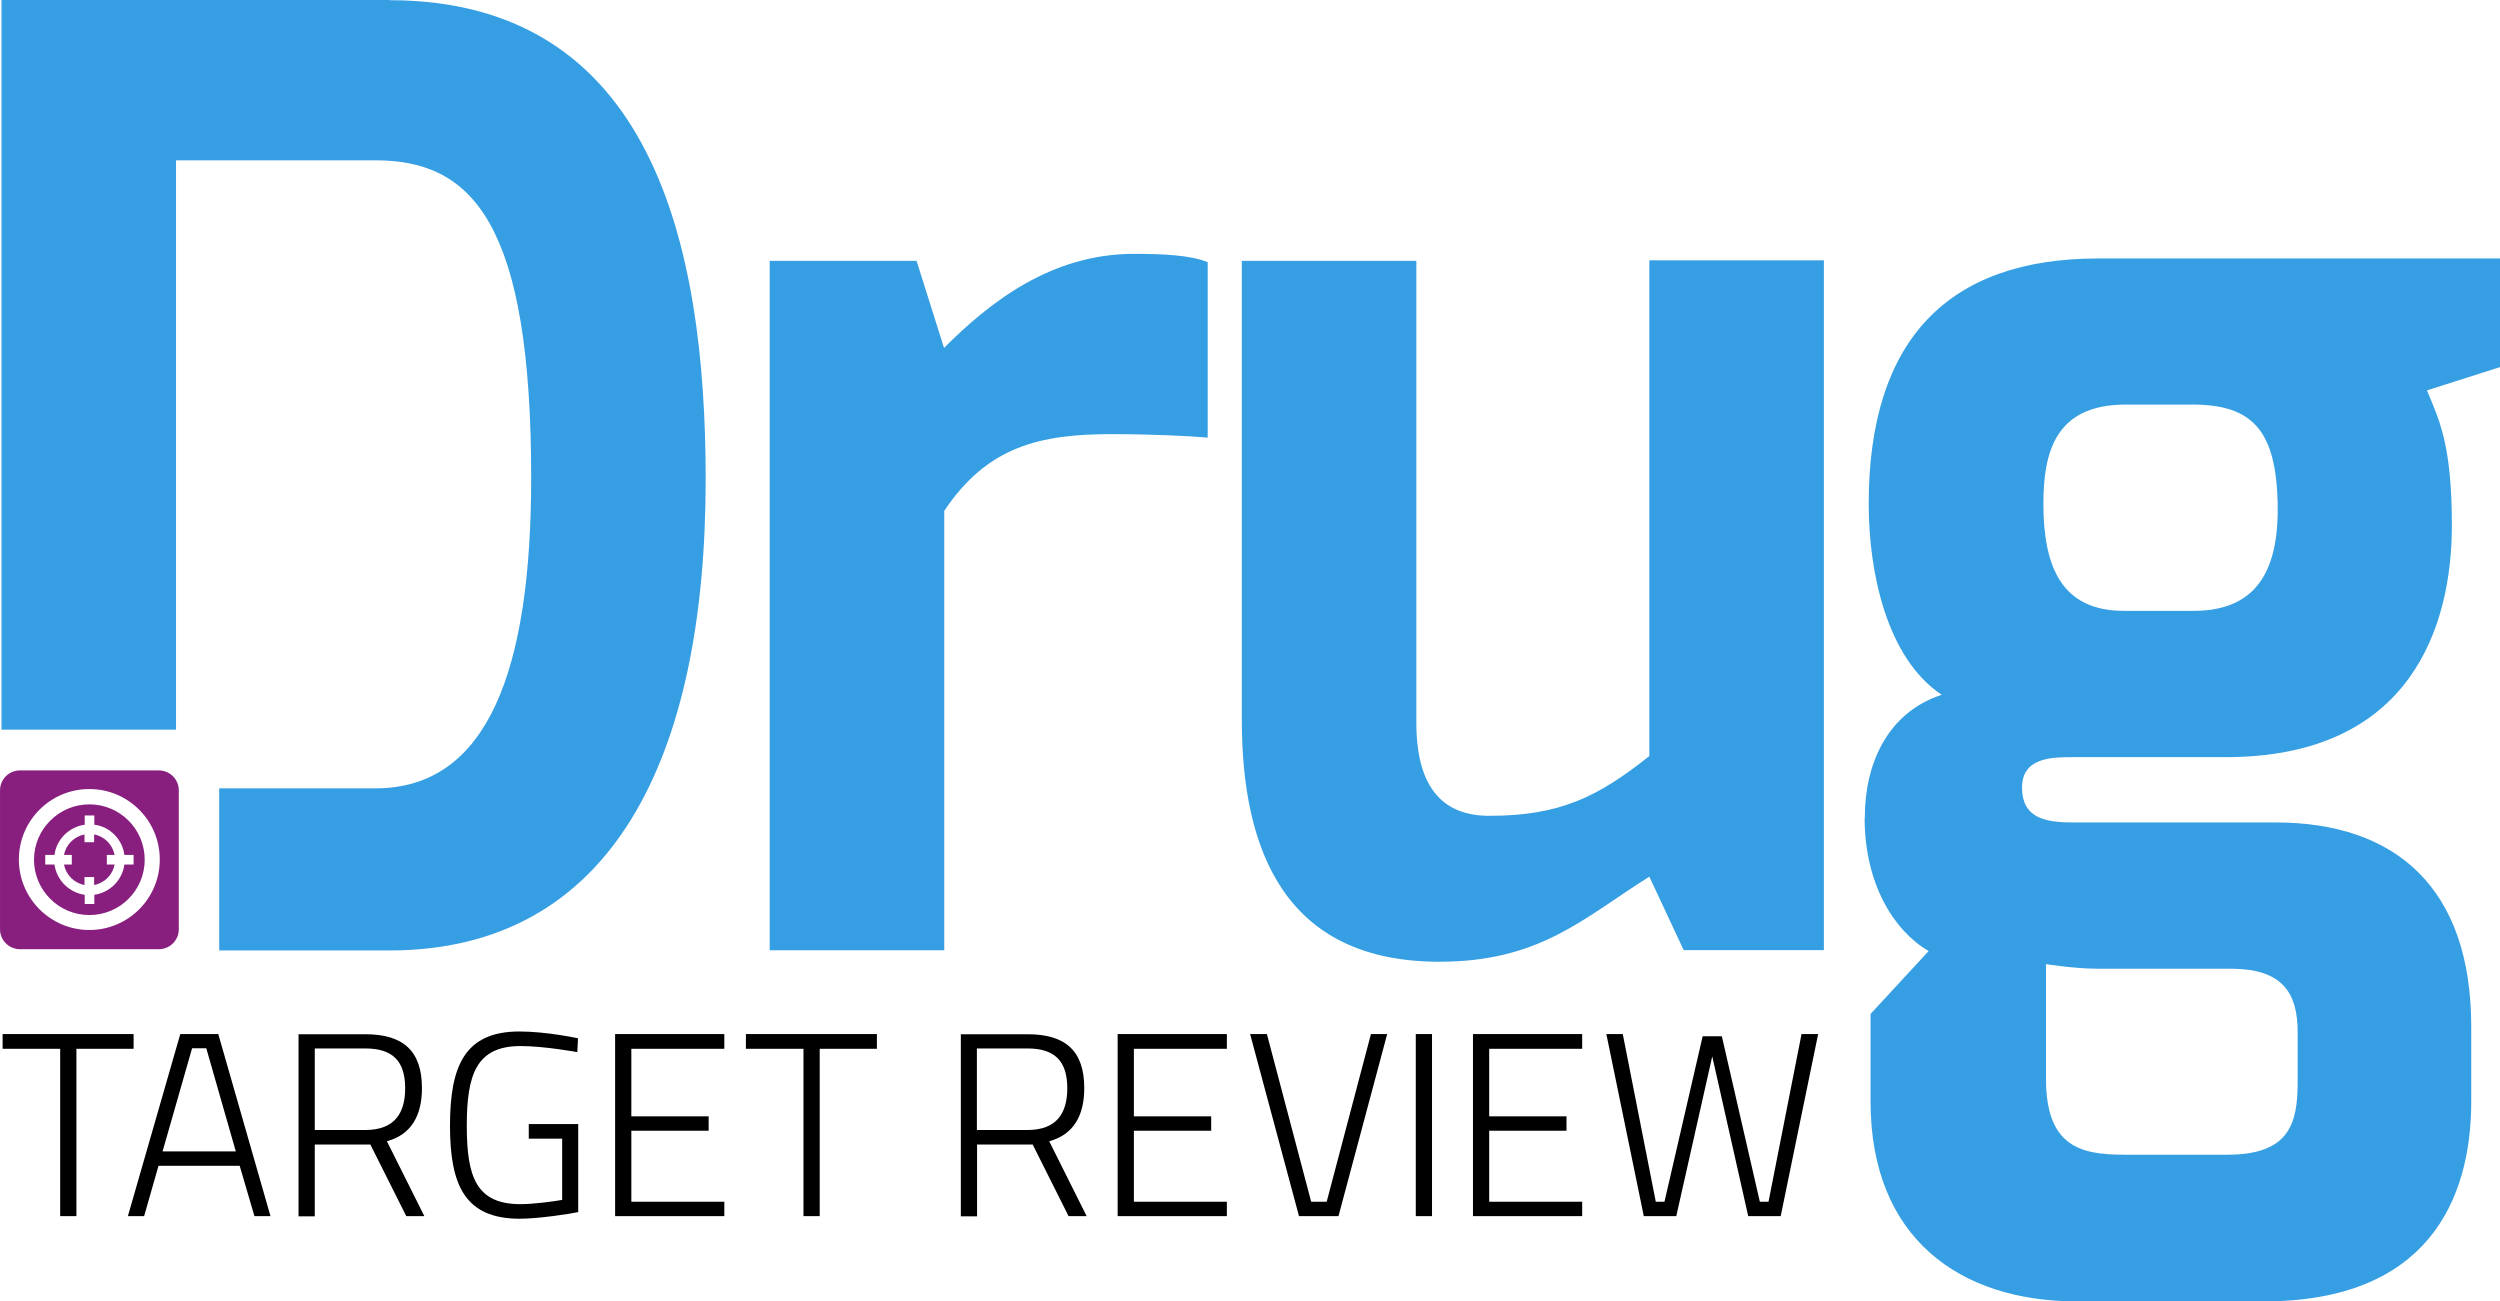 <?xml version="1.0" encoding="UTF-8" standalone="no"?>
<svg
   id="Layer_1"
   viewBox="0 0 144.32 75.11"
   version="1.1"
   sodipodi:docname="DTR_Logo-02.svg"
   width="144.32"
   height="75.11"
   inkscape:version="1.4.2 (ebf0e94, 2025-05-08)"
   xmlns:inkscape="http://www.inkscape.org/namespaces/inkscape"
   xmlns:sodipodi="http://sodipodi.sourceforge.net/DTD/sodipodi-0.dtd"
   xmlns="http://www.w3.org/2000/svg"
   xmlns:svg="http://www.w3.org/2000/svg">
  <sodipodi:namedview
     id="namedview8"
     pagecolor="#505050"
     bordercolor="#eeeeee"
     borderopacity="1"
     inkscape:showpageshadow="0"
     inkscape:pageopacity="0"
     inkscape:pagecheckerboard="0"
     inkscape:deskcolor="#505050"
     inkscape:zoom="5.1896831"
     inkscape:cx="83.627458"
     inkscape:cy="36.900134"
     inkscape:window-width="1920"
     inkscape:window-height="1009"
     inkscape:window-x="1912"
     inkscape:window-y="-8"
     inkscape:window-maximized="1"
     inkscape:current-layer="Layer_1" />
  <defs
     id="defs1">
    <style
       id="style1">.cls-1{fill:#881f7f;}.cls-1,.cls-2,.cls-3{stroke-width:0px;}.cls-2{fill:#000;}.cls-3{fill:#369fe3;}</style>
  </defs>
  <g
     id="g8"
     transform="matrix(1.065,0,0,1.065,-4.652,-4.983)">
    <path
       class="cls-2"
       d="m 4.51,61.53 h 3.12 v 9.07 h 0.88 v -9.07 h 3.1 v -0.8 h -7.1 z m 6.79,9.07 h 0.88 l 0.78,-2.73 h 4.4 l 0.8,2.73 h 0.87 L 16.2,60.73 h -2.06 z m 3.48,-9.1 h 0.77 l 1.6,5.59 h -3.97 z m 9.66,5.21 1.95,3.89 h 0.98 l -2.03,-4.06 c 1.32,-0.36 1.9,-1.39 1.9,-2.88 0,-2.04 -1.04,-2.92 -3.07,-2.92 h -3.62 v 9.87 h 0.88 v -3.89 h 3.01 z m 1.89,-3.04 c 0,1.32 -0.55,2.26 -2.16,2.26 h -2.74 v -4.42 h 2.74 c 1.48,0 2.16,0.68 2.16,2.16 m 6.69,2.73 h 1.82 v 3.32 c -0.47,0.08 -1.52,0.23 -2.26,0.23 -2.4,0 -2.91,-1.48 -2.91,-4.25 0,-2.77 0.51,-4.32 2.92,-4.32 1.29,0 3.07,0.33 3.07,0.33 l 0.04,-0.75 c 0,0 -1.69,-0.37 -3.18,-0.37 -2.98,0 -3.76,1.9 -3.76,5.11 0,3.21 0.8,5.04 3.78,5.04 1.02,0 2.78,-0.27 3.17,-0.36 v -4.77 h -2.68 v 0.78 z m 4.69,4.2 h 5.92 v -0.78 h -5.04 v -3.85 h 4.19 v -0.78 h -4.19 v -3.66 h 5.04 v -0.8 h -5.92 z m 7.09,-9.07 h 3.12 v 9.07 h 0.88 v -9.07 h 3.1 v -0.8 h -7.1 z m 15.54,5.18 1.95,3.89 h 0.98 l -2.03,-4.06 c 1.32,-0.36 1.9,-1.39 1.9,-2.88 0,-2.04 -1.04,-2.92 -3.07,-2.92 h -3.62 v 9.87 h 0.88 v -3.89 h 3.01 z m 1.88,-3.04 c 0,1.32 -0.55,2.26 -2.16,2.26 h -2.74 v -4.42 h 2.74 c 1.48,0 2.16,0.68 2.16,2.16 m 2.73,6.93 h 5.92 v -0.78 h -5.04 v -3.85 h 4.19 v -0.78 h -4.19 v -3.66 h 5.04 v -0.8 h -5.92 z m 13.73,-9.87 -2.4,9.09 h -0.84 l -2.4,-9.09 h -0.91 l 2.65,9.87 h 2.14 l 2.64,-9.87 h -0.89 z m 2.43,9.87 h 0.88 v -9.87 h -0.88 z m 3.1,0 h 5.92 v -0.78 h -5.04 v -3.85 h 4.19 v -0.78 h -4.19 v -3.66 h 5.04 v -0.8 h -5.92 z m 7.23,-9.87 2.03,9.87 h 1.76 l 1.95,-8.66 1.95,8.66 h 1.76 l 2.03,-9.87 h -0.9 l -1.79,9.09 H 99.76 L 97.7,60.85 h -1.04 l -2.07,8.97 h -0.47 l -1.79,-9.09 z"
       id="path1" />
    <path
       id="path2"
       class="cls-3"
       d="M 4.449,4.68 V 44.23 H 13.91 V 13.369 h 10.811 c 5.27,0 8.439,3.421 8.439,17.211 0,10.34 -2.309,16.83 -8.439,16.83 H 16.25 v 8.789 h 9.211 c 12.07,0 17.158,-10.379 17.158,-25.539 0,-12.76 -2.918,-25.971 -17.158,-25.971 v -0.01 z M 65.83,18.439 c -4.46,0 -7.801,2.6 -10.291,5.1 l -1.488,-4.719 h -7.961 v 37.369 h 9.461 V 32.369 c 2.34,-3.5 5.18,-4.158 9.1,-4.158 2.03,-10e-7 4.22,0.099 5.18,0.189 v -9.51 c -0.96,-0.39 -2.45,-0.451 -4,-0.451 z m 52.26,0.25 c -8.08,0 -12.43,4.361 -12.43,13.301 0,3.73 0.989,8.38 3.959,10.35 -2.92,0.95 -4.17,3.71 -4.17,6.65 l -0.01,0.029 c 0,3.56 1.581,6.111 3.471,7.211 l -3.15,3.41 v 4.74 c 0,7.4 4.83,10.84 11.18,10.84 h 10.131 c 8.85,0 11.25,-5.46 11.25,-10.84 v -4.051 c 0,-7.55 -4.119,-11.07 -10.609,-11.07 h -11.012 c -1.49,0 -2.729,-0.251 -2.729,-1.891 0,-1.64 1.649,-1.648 2.729,-1.648 h 8.311 c 10.11,0 12.26,-7.181 12.26,-12.561 0,-4.48 -0.72,-5.77 -1.35,-7.32 l 3.99,-1.27 v -5.881 z m -24.32,0.1 v 26.871 c -2.79,2.22 -4.86,3.24 -8.67,3.24 -2.37,0 -3.959,-1.341 -3.959,-5.051 V 18.82 h -9.461 v 24.869 c -10e-7,7.12 2.361,13.121 10.711,13.121 5.47,0 7.819,-2.381 11.379,-4.611 l 1.861,3.98 h 7.6 V 18.789 Z m 25.82,7.82 h 3.631 c 3.33,0 4.519,1.501 4.609,5.381 0.06,3.38 -0.971,5.799 -4.551,5.799 h -3.789 -0.01 c -3.342,-0.005 -4.35,-2.352 -4.35,-5.799 0,-2.78 0.629,-5.381 4.459,-5.381 z m -4.32,30.33 c 0,0 1.53,0.25 2.85,0.25 h 7.271 c 2.69,0.03 3.52,1.31 3.52,3.42 v 2.73 c 0,2.19 -0.411,3.93 -3.801,3.93 h -5.59 -0.01 c -2.355,-0.001 -4.24,-0.424 -4.24,-4.119 z" />
    <path
       id="path5"
       class="cls-1"
       d="m 5.449,46.439 c -0.59,0 -1.08,0.48 -1.08,1.08 v 7.531 c 0,0.59 0.48,1.08 1.08,1.08 h 7.531 c 0.59,0 1.08,-0.48 1.08,-1.08 v -7.531 c 0,-0.59 -0.48,-1.08 -1.08,-1.08 z m 3.762,1.01 c 2.11,0 3.818,1.71 3.818,3.82 0,2.11 -1.708,3.82 -3.818,3.82 -2.1,0 -3.82,-1.71 -3.82,-3.82 0,-2.11 1.71,-3.82 3.82,-3.82 z m 0,0.83 c -1.65,0 -3,1.35 -3,3 0,1.65 1.34,3 3,3 1.66,0 3,-1.34 3,-3 0,-1.66 -1.34,-3 -3,-3 z m -0.25,0.602 h 0.52 v 0.5 c 0.85,0.11 1.519,0.789 1.629,1.639 h 0.5 v 0.52 h -0.5 c -0.11,0.85 -0.789,1.521 -1.629,1.641 v 0.5 H 8.961 v -0.5 c -0.85,-0.12 -1.521,-0.791 -1.641,-1.641 h -0.5 v -0.52 h 0.5 c 0.11,-0.85 0.791,-1.519 1.641,-1.639 z m -0.012,1.029 c -0.56,0.11 -1.009,0.549 -1.109,1.109 h 0.42 v 0.52 H 7.84 c 0.1,0.56 0.549,1.011 1.109,1.111 v -0.43 h 0.521 v 0.43 c 0.56,-0.1 1.009,-0.551 1.109,-1.111 h -0.42 v -0.52 h 0.42 c -0.11,-0.56 -0.549,-1.009 -1.109,-1.109 v 0.42 H 8.949 Z" />
  </g>
</svg>

